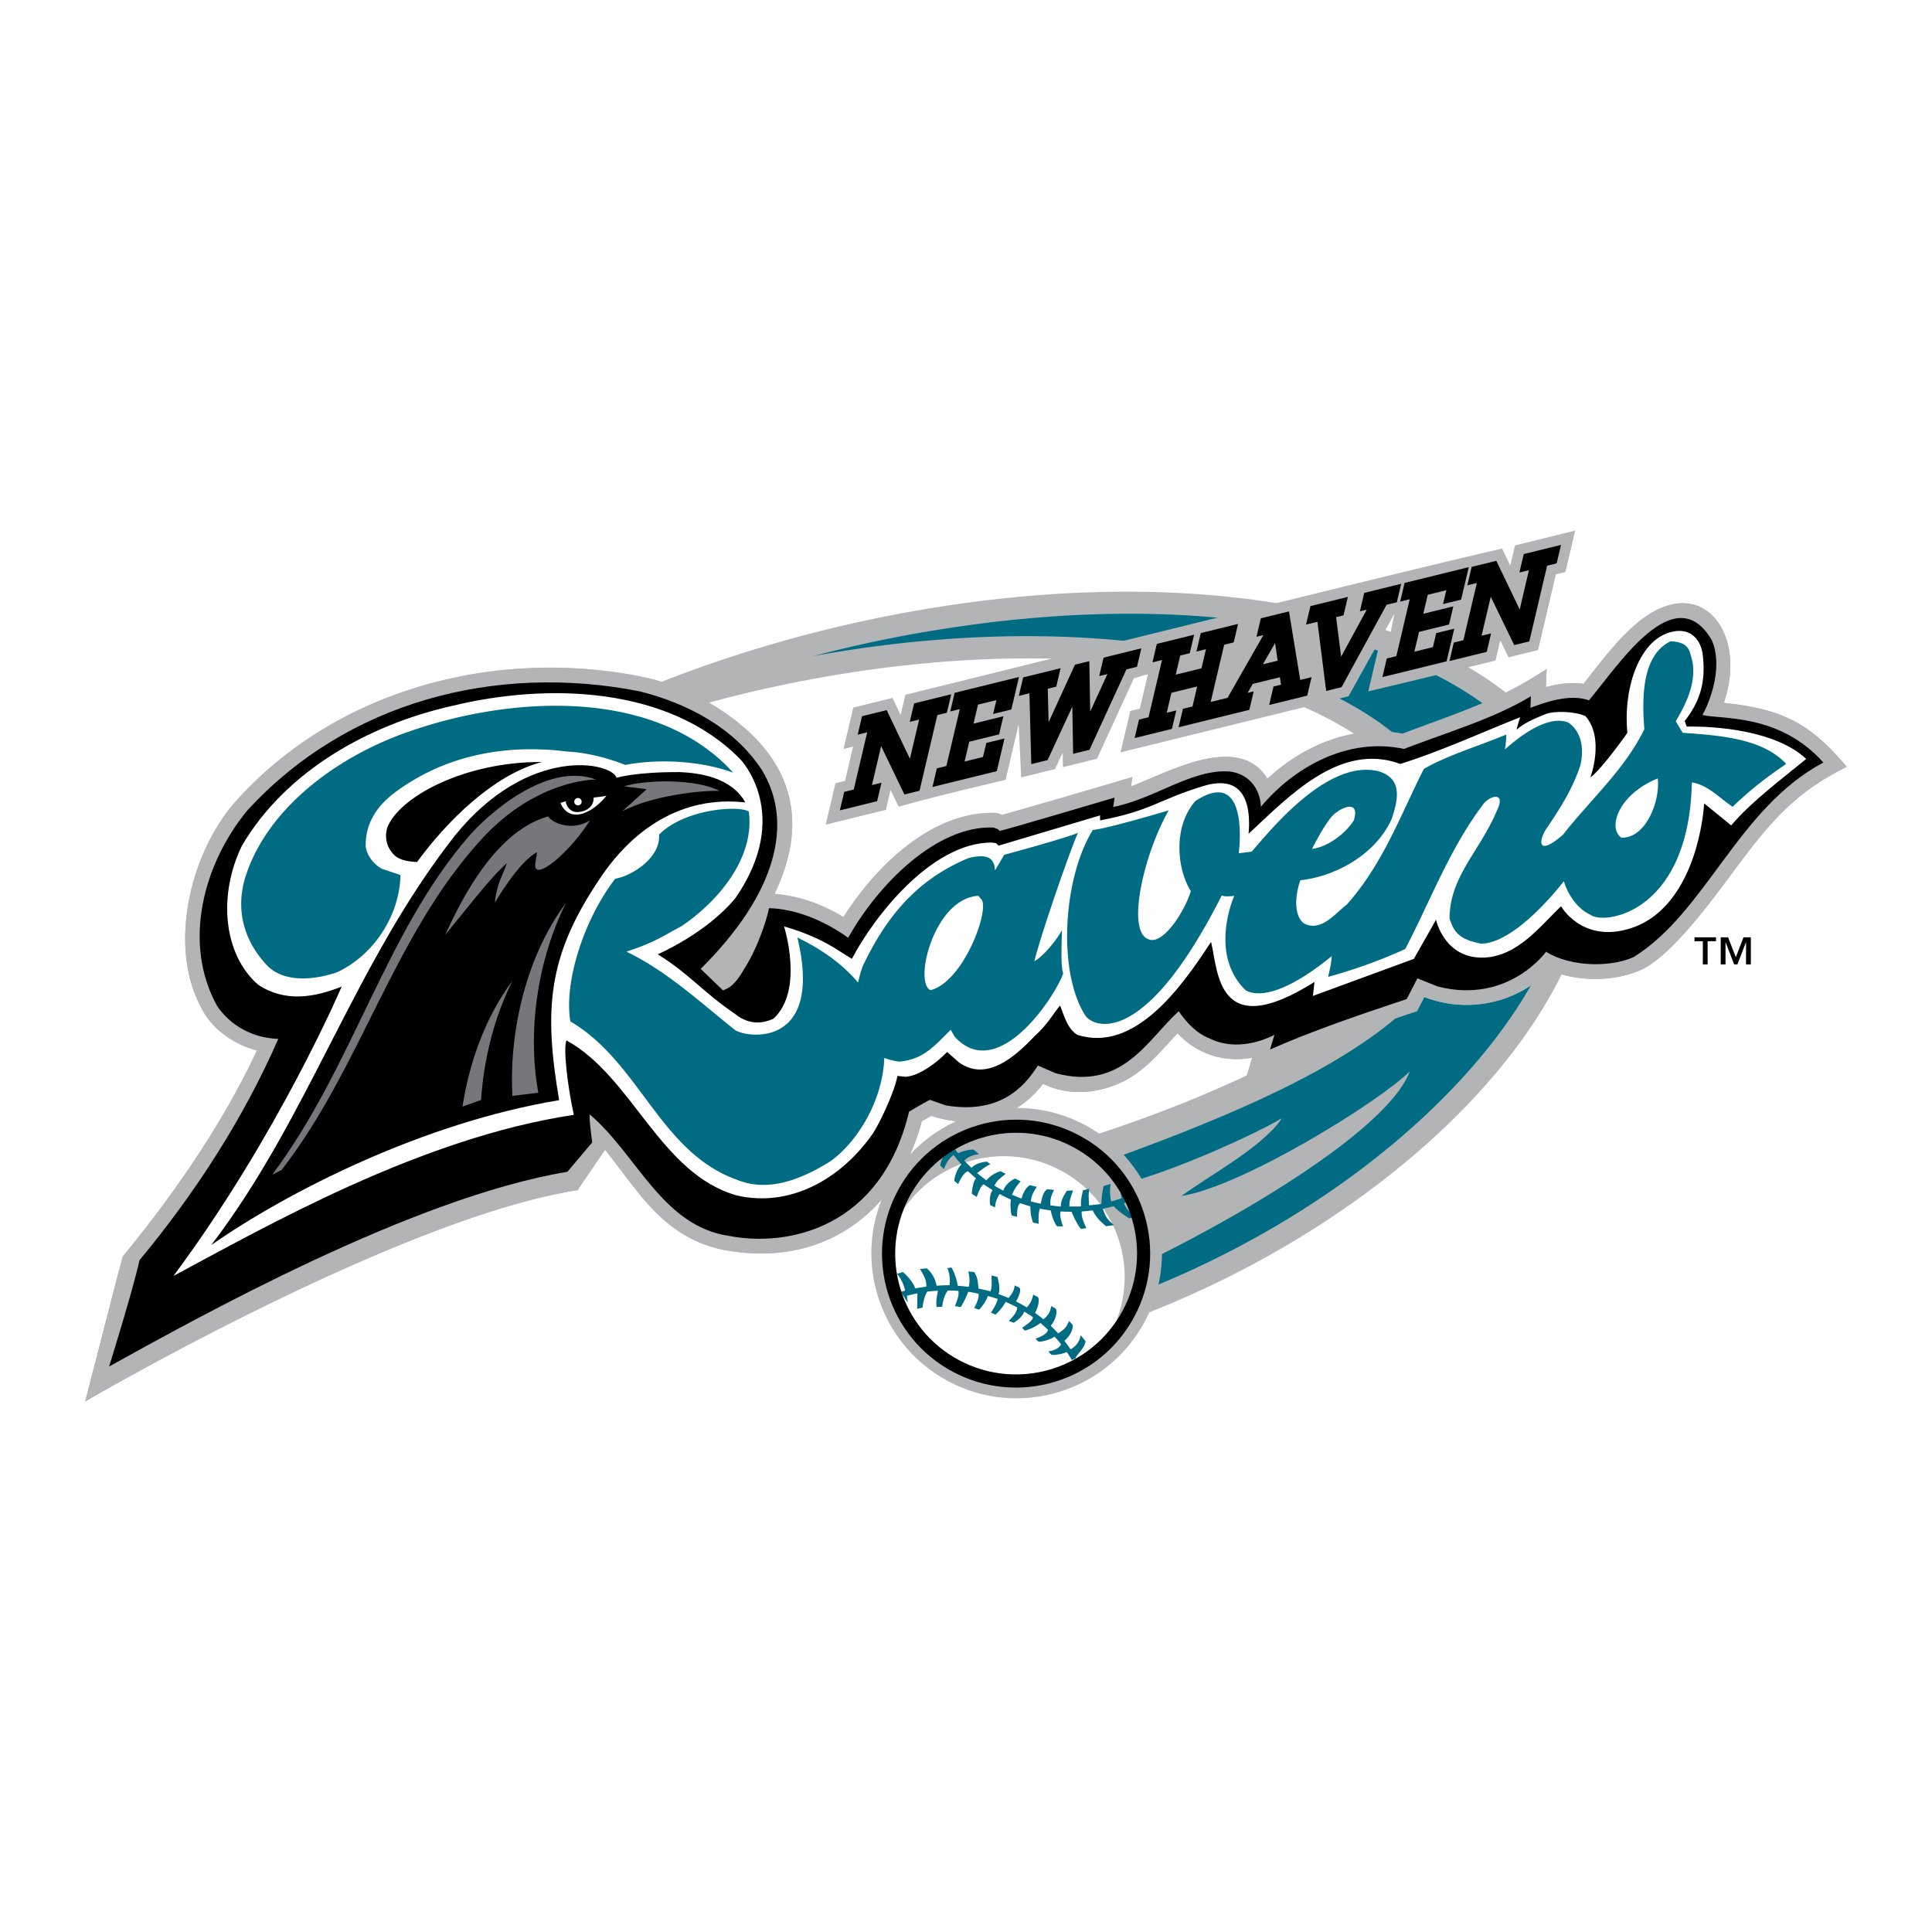 <svg xmlns="http://www.w3.org/2000/svg" width="2500" height="2500" viewBox="0 0 192.756 192.756"><g fill-rule="evenodd" clip-rule="evenodd"><path fill="#fff" d="M0 0h192.756v192.756H0V0z"/><path d="M158.795 87.236c-1.605 17.147-23.738 38.256-53.105 46.762l-8.737-17.502c14.004-2.68 45.961-14.051 47.178-27.066 1.635-17.475-24.637-27.511-58.681-22.419-20.205 3.022-38.606 10.695-50.57 20.086 12.817-12.555 35.081-23.008 59.757-26.699 37.343-5.586 66.068 6.43 64.158 26.838z" fill="#b2b4b6"/><path d="M81.154 65.456a125.87 125.87 0 0 1 4.031-.667c33.354-4.99 63.159 4.357 61.241 24.841-1.318 14.111-23.588 21.922-45.498 29.553l6.666 11.906c27.768-8.84 47.602-28.758 49.035-44.07 1.637-17.503-23.762-30.072-61.595-24.413a130.904 130.904 0 0 0-13.88 2.85z" fill="#006c83"/><path d="M57.618 118.744c-17.776 2.748-49.114 21.074-49.114 21.074s3.69-14.396 3.756-14.477c5.063-6.129 10.02-13.336 13.37-20.529-2.034-.545-4.087-1.848-5.208-3.664-3.899-6.323-1.466-16.113 3.135-21.238 10.098-11.25 26.067-15.316 40.561-12.371 4.755.966 10.46 4.238 13.125 8.483 2.726 4.342 2.041 9.011.025 13.16 2.491.209 4.754 1.028 6.882 2.315 3.095-4.877 8.634-10.5 15.024-10.397.26.004.492.084.645.143l.158.065a865.033 865.033 0 0 0 11.902-3.46l1.096-.324-.135.94c1.83-.706 4.285-1.915 6.613-2.538 2.588-.692 5.467-.775 6.996 1.766 3.582-3.313 8.463-5.4 13.498-4.491 2.258-.862 4.5-1.636 6.695-2.515 2.242-.896 4.41-1.893 6.49-3.194l1.174-.736-.068 1.8c1.174-.321 2.465-.519 3.742-.324.791-.985 1.564-2.005 2.377-2.987.92-1.109 1.908-2.195 3.047-3.139 3.203-2.652 6.199-2.42 7.912-.15 1.441 1.912 1.754 5.037.67 8.172 4.939.538 8.002 1.499 11.654 5.672l.611.7-.824.432c-4.611 2.421-7.152 5.519-10.285 9.744-.99 1.335-2.574 3.516-4.285 5.521-1.686 1.976-3.613 3.93-5.281 4.633-2.676 1.129-6.254 1.129-8.98-.047-3.27 3.33-8.16 4.359-12.492 2.691l-.729 1.406-.283.094c-5.174 1.725-10.262 3.512-15.25 5.727l-1.463.648.549-1.816c-2.787.494-5.461-.34-7.449-2.447-.504.541-.996 1.098-1.5 1.639-.697.75-1.441 1.502-2.297 2.16-2.393 1.842-5.812 2.656-8.801 1.59a11.291 11.291 0 0 1-.816-.34c-2.785 3.607-6.918 4.568-11.16 3.191l-.935.539c-2.444 9.209-9.896 14.586-19.504 12.883-3.417-.607-5.734-2.357-7.682-4.461-1.305-1.408-3.16-4.01-4.416-5.574l-2.75 4.031z" fill="#b2b4b6"/><path d="M57.619 118.744c-17.777 2.748-49.115 21.074-49.115 21.074s3.69-14.396 3.757-14.479c5.062-6.127 10.019-13.336 13.37-20.527-2.035-.545-4.088-1.848-5.208-3.664-3.899-6.323-1.465-16.113 3.135-21.238 10.097-11.25 26.066-15.316 40.56-12.371 4.755.966 10.461 4.238 13.125 8.483 2.726 4.342 2.041 9.011.025 13.16 2.491.209 4.754 1.028 6.882 2.315 3.095-4.877 8.634-10.5 15.024-10.397.26.004.492.083.645.143l.158.065a865.033 865.033 0 0 0 11.902-3.46l1.096-.324-.135.94c1.83-.706 4.285-1.915 6.613-2.538 2.588-.693 5.467-.775 6.996 1.766 3.582-3.313 8.463-5.4 13.498-4.491 2.258-.862 4.5-1.637 6.695-2.515 2.242-.896 4.41-1.893 6.49-3.194l1.174-.736-.068 1.8c1.174-.322 2.465-.519 3.742-.324.791-.986 1.564-2.005 2.377-2.987.92-1.109 1.908-2.195 3.047-3.138 3.203-2.652 6.199-2.42 7.912-.15 1.441 1.911 1.754 5.037.67 8.171 4.939.538 8.002 1.5 11.654 5.672l.611.7-.824.433c-4.611 2.42-7.152 5.519-10.285 9.744-.99 1.335-2.574 3.516-4.285 5.521-1.686 1.976-3.613 3.93-5.281 4.633-2.676 1.129-6.254 1.129-8.98-.047-3.27 3.33-8.16 4.359-12.492 2.691l-.729 1.406-.283.094c-5.174 1.725-10.262 3.512-15.25 5.727l-1.463.648.549-1.816c-2.787.494-5.461-.34-7.449-2.447-.504.541-.996 1.096-1.5 1.639-.697.75-1.441 1.5-2.297 2.16-2.393 1.84-5.812 2.656-8.801 1.59a11.291 11.291 0 0 1-.816-.34c-2.785 3.607-6.918 4.566-11.159 3.189l-.936.541c-2.444 9.209-9.896 14.586-19.504 12.883-3.417-.607-5.734-2.357-7.682-4.461-1.305-1.408-3.16-4.01-4.416-5.576l-2.749 4.032z" fill="#b2b4b6"/><path d="M99.025 83.084l.244.092.277.247h.199c.225 0 3.223-.878 5.967-1.682 1.92-.562 3.822-1.125 4.854-1.43l-.123.861.725-.145c1.09-.218 2.141-.572 3.166-.978 1-.396 1.975-.841 2.932-1.25 1.912-.815 3.66-1.436 5.406-1.301 1.506.205 2.549 1.352 2.605 3.015l.043 1.373.881-1.055c3.209-3.844 8.393-6.756 13.768-5.6l.154.033.146-.057c1.924-.749 4.195-1.51 6.432-2.361 1.912-.728 3.822-1.528 5.475-2.45l-.037.994.738-.282c1.539-.586 3.816-1.346 5.475-.746l.342.124.236-.277c.715-.84 1.607-2.034 2.604-3.252.988-1.21 2.061-2.418 3.145-3.323 2.145-1.79 4.049-2.238 5.648.481 1.107 2.65-.447 6.167-.924 6.943l-.375.615.701.167c.977.233 2.895.188 5.119.701 1.996.46 4.229 1.379 6.229 3.401-4.07 2.362-6.904 6.001-9.531 9.545-1.371 1.849-2.701 3.697-4.139 5.362-1.42 1.644-2.926 3.086-4.668 4.173-2.209.989-6.025.875-8.205-.513l-.418-.267s-.506.706-.93 1.133a10.208 10.208 0 0 1-1.955 1.533c-1.713 1.029-4.256 1.855-7.602 1.018l-2.459-.982-1.191 2.301c-4.092 1.365-8.426 2.828-12.439 4.537l.475-1.572-1.098.564c-1.582.812-3.971 1.377-6.039.344-1.139-.443-2.084-1.42-2.846-2.527l-.34-.494-.445.402c-.402.367-.793.77-1.184 1.189-.383.41-.764.838-1.152 1.266-.775.852-1.559 1.672-2.441 2.348-1.721 1.32-3.832 2.104-6.979 1.275l-2.141-.93-.24.379c-1.371 2.166-3.676 4.568-8.625 3.746l-1.691-.596-.167.053a2.032 2.032 0 0 0-.233.104l-.28.15c-.208.115-.465.262-.716.406-.496.287-1.156.678-1.156.678l-.051.217c-2.679 11.236-11.625 13.117-17.369 12.004-3.138-.457-5.345-2.377-7.374-4.76-1.023-1.201-1.985-2.498-2.983-3.738-1.007-1.252-2.069-2.475-3.279-3.496l-.368-.311-.341.34a1.242 1.242 0 0 0-.173.252l-.164.305c-.122.234-.273.537-.421.834l-.472.963-2.687.84c-14.587 2.727-33.635 13.564-41.84 19.016.467-2.32 1.171-4.709 1.684-7.072 5.563-6.707 10.404-14.221 13.841-22.105l.309-.709-.772-.023c-2.408-.076-4.428-1.234-5.666-3.023-3.354-6.081-1.286-13.747 2.945-18.888 9.79-10.69 24.401-14.521 38.651-11.728 4.604 1.156 9.172 3.525 11.854 7.605 3.043 5.008 1.438 11.797-6.026 19.202l-.38.377 2.826 2.723.294-.088c.752-.227 1.29-.732 1.702-1.266.2-.26.382-.539.552-.818.16-.262.313-.527.464-.769.844-1.419 1.717-3.598 2.144-5.3 2.325.164 4.917 1.209 7.176 2.836l.477.343.286-.513c2.966-5.309 8.649-10.9 13.944-10.733z" fill="#fff"/><path d="M84.622 93.563c2.996-5.361 8.865-11.242 14.509-10.999l.414.156.201.178c.25 0 11.453-3.32 11.453-3.32l-.133.936c4.232-.846 7.869-3.83 11.646-3.538 1.787.229 3.023 1.604 3.086 3.52 3.283-3.932 8.646-6.988 14.281-5.775 3.85-1.498 9.09-3.049 12.656-5.259l-.045 1.158c1.498-.57 3.967-1.426 5.838-.748 2.854-3.352 8.557-12.354 12.266-5.99 1.238 2.906-.455 6.649-.945 7.452 1.951.465 7.666-.178 12.07 4.742-8.559 4.563-11.678 14.903-18.934 19.413-2.354 1.069-6.381.963-8.734-.535 0 0-3.744 5.259-10.785 3.476l-2.051-.82-1.068 2.068c-4.492 1.498-9.289 3.111-13.639 5.035l.445-1.471c-1.648.848-4.207 1.498-6.488.357-1.283-.5-2.281-1.568-3.066-2.709-3.137 2.852-5.598 7.967-12.283 6.186l-1.764-.768c-1.445 2.283-3.939 4.867-9.2 3.977l-1.569-.553c-.219.07-2.085 1.176-2.085 1.176-2.763 11.588-12.033 13.549-17.966 12.398-6.66-.969-9.204-8.154-13.886-12.111-.121.121.238 2.783.238 2.783l-2.474 2.934c-15.486 2.564-37.111 14.66-45.724 19.424 0 0 2.427-7.781 3.032-10.607 5.571-6.701 10.415-14.209 13.846-22.08-2.583-.082-4.763-1.332-6.096-3.271-3.512-6.337-1.332-14.249 2.988-19.497 9.93-10.858 24.745-14.734 39.156-11.908 4.683 1.171 9.405 3.593 12.191 7.832 3.249 5.328 1.433 12.393-6.096 19.86l2.22 2.139c1.211-.363 1.816-1.654 2.422-2.623.889-1.494 1.816-3.875 2.18-5.571 2.563.06 5.435 1.182 7.893 2.953zm4.918 13.781l.802.088c1.426-.088 3.235-1.51 4.154-2.477l1.195 1.051c2.762 1.961 5.616-.623 7.487-2.584 1.354-1.213 2.051-2.496 2.586-3.102.428 1.068.713 2.281 1.711 2.922 5.775 1.855 10.5-4.902 13.352-9.269.713 2.853.535 10.162 10.322 3.994l-.16 1.398 10.072-3.699 2.211-3.904s.818 3.904 4.777 3.779c3.352-.142 5.561-3.066 7.701-5.134.283.535 2.602 3.833 7.344 2.068 4.707-1.783 6.578-7.826 6.936-12.318l2.691 2.192c2.068-2.425 5.062-4.635 7.486-6.632-3.066-2.853-9.02-3.271-11.918-3.227l-.205-.553c1.365-1.765 2.211-3.681 1.766-6.846-.312-1.56-1.408-2.424-2.977-2.067-3.209.642-4.955 5.455-4.51 10.09 0 0-2.496 3.565-3.691 4.457 0 0 1.463-3.921-.498-6.132-1.141-.499-3.164-.508-3.922-.214-1.293.508-2.318.999-2.924 1.569 0-.214.338-1.239.338-1.239-3.779 1.498-8.039 3.45-11.961 4.662-5.99-2.21-11.07 3.191-15.135 6.971.088-1.114.525-6.258-4.424-4.791-4.592 1.384-5.223 2.474-10.391 3.454v-.5l-10.121 3.018-.268-.246-.451-.062c-5.994.013-11.738 7.416-13.922 11.605l-1.249-.781c-1.477-.98-3.298-1.821-5.522-2.46 0 0 2.039 6.358-1.05 9.204-1.453.688-2.765.385-3.774-.424-3.331-2.27-4.542-3.977-7.771-5.995 0 0 4.844-2.079 7.751-5.611 5.772-8.376.484-13.846.484-13.846-7.145-7.307-19.295-7.629-28.741-5.329-8.437 1.897-16.631 6.56-20.97 13.927-2.422 4.944-1.877 10.858 1.594 13.886 2.665 1.775 5.571 1.303 8.346.191 0 0-6.307 14.785-16.783 28.873 9.155-4.895 24.641-13.781 39.943-16.072-.687-3.148-1.056-6.777-.733-7.424 6.58 3.594 9.312 13.283 16.982 15.463 5.409 1.252 10.395-1.715 13.422-5.953.506-.588 2.262-4.1 2.618-5.971zM54.074 76.026c-4.844 1.251-9.557 5.984-12.464 9.981-.687-.041-1.614-.121-2.22-.646-.767-.727-1.05-1.696-.767-2.746 1.12-3.056 7.68-6.639 15.451-6.589z"/><path d="M67.86 77.033c1.817.081 5.096.484 6.499 3.027-6.449-.727-11.343 2.805-14.532 7.629-5.207 7.71-5.575 13.031-4.042 22.074-13.624 2.262-27.123 9.164-34.71 14.457 9.809-12.836 14.249-28.055 24.341-40.891 7.346-9.028 15.615-7.287 16.096-5.729.001.001 1.879-.595 6.348-.567z"/><path d="M58.855 81.862c-1.924 1.146-3.803.184-4.169-.412-4.994 1.42-8.339 7.56-10.263 11.82 1.404-1.686 4.469-5.702 6.14-7.147-.367 1.191-1.008 2.016-1.191 3.94 0 0 2.382-4.123 4.215-5.04l-.184 1.145c-.229 1.971 3.482-1.145 5.452-4.306z" fill="#76777a"/><path d="M57.295 80.006a.369.369 0 1 1 .737.001.369.369 0 0 1-.737-.001zm1.927-.435c.046.985-.867 1.38-1.351 1.421-.894.184-1.375-.527-1.434-1.053-.113.064-.452.11-.513.182.87 2.039 3.115 1.1 4.581-.732-.258.076-1.283.182-1.283.182z" fill="#fff"/><path d="M62.27 78.452c2.03-.656 7.11-.8 9.501.455-1.922-.058-6.755.479-9.685 2.033l2.436-2.2-2.252-.288z" fill="#76777a"/><path d="M88.852 78.812l-.468 1.986-6.004 1.477.973-4.131.952-.234.806-3.419-.952.234.973-4.132 3.911-.962.811 1.699.475-2.015c4.26-1.026 52.849-13.131 59.539-14.576l.811 1.688.475-2.012 6.002-1.478-.973 4.132-.951.234-1.779 7.552-2.953.726-.818-1.69-.473 2.008a1111.232 1111.232 0 0 1-12.695 3.077l.977-4.144.951-.234.676-3.356-4.57 8.223-22.752 5.597.973-4.132.953-.234.805-3.42c-.471.092-.941.27-1.4.407l-3.682 8.02-3.396.835-.025-1.456-.764 1.65-3.377.831-.248-5.31-1.307 5.548c-3.56.856-7.141 1.695-10.667 2.683l-.809-1.672z" fill="#b2b4b6"/><path d="M147.816 63.428l.951-.235-.434 1.843-3.719.915.432-1.843.954-.233 1.346-5.71-.951.235.432-1.843 2.461-.605 2.332 4.854.922-3.919-.951.233.434-1.841 3.719-.915-.434 1.841-.951.234-1.779 7.552-1.506.371-2.34-4.826-.918 3.892zm-9.457 2.268l.953-.234 1.336-5.676-.951.234.438-1.859 6.404-1.576-.764 3.241-1.801.443.326-1.383-1.852.456-.445 1.891 2.997-.735-.426 1.808-2.996.737-.467 1.977 1.852-.455.33-1.4 1.801-.443-.768 3.259-6.404 1.575.437-1.86zm-8.052-3.381l.434-1.843 3.736-.918-.434 1.842-.74.182.504 3.934 2.555-4.686-.686.168.434-1.842 3.688-.907-.434 1.842-1.023.252-4.492 8.22-1.535.377-.873-6.899-1.134.278zm-3.092 1.846l-1.217 2.118 1.473-.362-.256-1.756zm-3.694-1.912l-.434 1.842-.951.234-1.346 5.71 1.682-.413 3.576-6.259-.688.169.434-1.841 2.807-.691 1.123 6.838 1.131-.278-.434 1.842-3.797.934.434-1.842.752-.185-.117-.743-2.701.665-.518.898.607-.149-.434 1.842-7.059 1.736.434-1.842.951-.233.471-1.995-2.57.631-.469 1.995.951-.235-.434 1.842-3.721.915.436-1.842.951-.234 1.346-5.71-.953.234.436-1.842 3.719-.916-.434 1.842-.951.234-.449 1.908 2.568-.632.449-1.908-.951.234.434-1.842 3.719-.913zm-19.003 13.587l-1.627.4-.186-7.068-1.059.26.436-1.842 3.734-.919-.434 1.842-.846.208.084 3.332 2.631-5.735 1.43-.351.088 5.036 1.715-3.745-.816.201.434-1.842 3.768-.927-.434 1.842-1.053.259-3.684 8.02-1.631.401-.08-4.713-2.47 5.341zm-11.048.822l.952-.234 1.337-5.675-.952.234.438-1.859 6.418-1.579-.762 3.242-1.818.447.328-1.383-1.838.452-.443 1.891 2.98-.733-.428 1.807-2.978.732-.466 1.977 1.834-.452.332-1.4 1.814-.446-.768 3.259-6.419 1.579.439-1.859zm-6.476 1.668l.952-.233-.435 1.841-3.72.915.434-1.842.952-.234 1.345-5.709-.951.234.434-1.842 2.461-.605 2.316 4.853.922-3.914-.937.23.434-1.842 3.704-.911-.434 1.842-.951.234-1.78 7.551-1.508.371-2.323-4.825-.915 3.886z"/><path d="M73.147 77.086c-3.482-1.261-7.726-1.363-10.764-.768 0 0-2.86-1.2-5.757-1.331-6.378-.808-12.473.444-17.438 4.239-1.776 1.413-2.745 3.108-2.704 5.248.161.929.807 1.776 1.655 2.22l1.816.605c-.081 4.037-2.665 7.993-6.297 9.689-2.059.725-5.369 1.209-7.145-.809-2.018-2.22-3.068-5.167-2.059-8.599 2.18-6.983 9.163-11.948 15.622-14.33 10.496-3.874 25.25-4.792 33.071 3.836zM97.889 89.7l-.275-.321c-4.404.231-6.49 8.629-4.778 9.412 3.351-.855 5.988-8.2 5.053-9.091zm5.306 6.199c.74-.366 2.121-1.926 2.746-3.085.045.217-.178 3.387.133 4.323-.846 2.363-6.551 11.008-10.831 6.285l-.392-.678c-1.747 1.746-2.781 2.959-5.134 3.174a6.478 6.478 0 0 1-1.492-.367c-.164 4.541-2.968 8.691-5.522 10.408-2.665 1.615-5.975 3.068-9.204 1.736-7.67-2.744-9.688-11.748-16.592-15.783-.665-3.877 1.333-10.173 4.481-14.25 1.453-.202 4.529-1.978 4.367-4.387 2.495-2.556 7.945-2.959 8.955-2.304.605 4.592-2.987 8.911-6.742 11.454-1.574.808-2.213 1.345-4.534 2.203l-.936.32c4.037 1.938 7.327 5.026 10.879 7.851 1.533.85 8.759 1.516 6.176-9.264 2.724 1.323 4.691 2.859 6.057 4.5a12.96 12.96 0 0 1 .452-1.612c2.286-4.815 5.284-8.625 10.607-10.829 1.382-.312 2.54-.312 2.603 1.248l.918-1.56s5.66-1.516 7.361-2.185c-.621 1.292-3.563 9.684-4.356 12.802zm31.875-14.048c.713-2.354-1.658-1.123-2.299-.268-.893 1.123-1.873 3.12-1.873 3.12 1.569-.214 3.315-1.497 4.172-2.852zm30.323-4.189c-3.922 1.604-5.008 4.902-3.654 5.9 2.406.161 3.921-3.583 3.654-5.9zm-57.063 23.727c-2.836-4.297-2.301-13.744.701-18.58 1.545-.156 7.57-1.957 7.57-1.957-2.461 4.296-4.242 11.961-2.068 12.835 1.479.731 3.709-2.853 4.277-4.778-1.426-2.282-1.762-6.506.467-9.001 5.498-3.574 4.312 5.222 4.312 5.222l1.291-.16c1.873-2.139 7.518-9.2 12.584-8.041 2.658.733 1.924 3.116 1.385 4.778-1.641 3.637-5.723 5.758-9.109 6.114-.5 1.355-.713 3.477.338 4.296 1.711.927 3.137-.998 4.279-1.854 3.637-4.064 5.418-9.056 7.701-13.549 2.494-1.426 5.49-2.281 8.199-3.422.072.428-.107 1.471-.107 1.471 3.076-2.719 5.082-3.164 6.312-2.683 1.426.998 1.568 2.781 1.211 4.278-.783 2.354-1.961 4.189-3.244 6.115-.891 1.159-1.248 3.209 1.516.802 2.852-3.637 6.113-6.453 8.111-10.518-.215-2.781-.365-7.354 2.629-8.78 1.068.071 1.783.312 2.006 1.426.846 2.496-.676 5.166-1.504 6.558l.701 1.152c4.75.296 8.197.844 10.322 3.102-1.996 1.355-3.564 2.567-5.348 4.278-1.283-.855-2.496-2.21-4.064-2.424-.285 13.05-8.771 14.262-10.127 13.192-1.426-.642-2.354-2.282-2.639-3.352 0 0-4.723 6.24-8.289 6.24-1.639-.356-2.619-.749-3.119-2.531 0-4.154 3.066-6.756 4.725-10.75.98-1.961-.803-1.516-1.445-.518-3.279 4.35-5.205 9.556-7.701 14.333a51.65 51.65 0 0 1-7.701 2.781s.357-1.354.357-2.067c-3.477 2.853-6.686 4.368-8.557 3.423-3.779-3.637-1.158-9.44-1.158-9.44s-.982.134-1.248-.044c-7.558 14.959-12.568 13.283-13.566 12.053z" fill="#006c83"/><path d="M53.706 109.016c-1.125-6.207-.044-13.3 2.748-18.909-4.32 5.8-5.657 13.655-5.333 19.231l2.585-.322zM46.142 110.404c.667-4.264 2.209-8.824 4.978-12.541-1.773 3.562-2.855 7.723-3.122 11.877-.647.227-1.243.446-1.856.664z" fill="#76777a"/><path d="M108.668 118.615c3.947.279 15.846-5.037 19.225-7.045-1.906 2.877-7.334 5.754-10.021 7.758 6.143-.971 19.811-9.463 22.789-12.445-2.699 7.115-23.596 18.102-31.031 21.172-1.151-2.6-1.318-6.709-.962-9.44z" fill="#b2b4b6"/><path d="M88.639 118.221c-3.766 7.062-1.092 15.832 5.974 19.59 7.065 3.758 15.844 1.08 19.61-5.98 3.768-7.062 1.094-15.834-5.973-19.59-7.064-3.759-15.844-1.081-19.611 5.98z" fill="#b2b4b6"/><path d="M95.715 135.715c5.881 3.127 13.189.898 16.324-4.98 3.137-5.877.91-13.176-4.971-16.303s-13.189-.898-16.324 4.979c-3.135 5.878-.909 13.177 4.971 16.304z" fill="#fff"/><path d="M90.194 120.588c.161-.396.343-.791.55-1.178 3.135-5.877 10.443-8.105 16.324-4.979s8.107 10.426 4.971 16.303c-.215.404-.451.791-.703 1.16 2.275-5.643-.027-12.205-5.521-15.127-5.477-2.91-12.192-1.177-15.621 3.821z" fill="#b2b4b6"/><path d="M106.936 135.691a13.287 13.287 0 0 0-.355-.582c-.049-.076-.109-.146-.16-.221-.246.146-1.121.357-1.531.27-.174-.164-.129-.162-.303-.326.73-.113 1.135-.406 1.285-.711a16.542 16.542 0 0 0-.656-.766c-.23.178-1.012.504-1.594.508-.16-.139-.16-.162-.318-.301.693-.232 1.217-.561 1.25-.889a13.733 13.733 0 0 0-.748-.676c-.457.309-.746.518-1.537.762-.227-.17-.074-.1-.299-.27.436-.326 1.096-.742 1.08-1.074a13.416 13.416 0 0 0-.854-.555c-.146.287-.266.607-1.064 1.115-.25-.139-.23-.057-.477-.199.383-.387.828-.859.83-1.336a23.17 23.17 0 0 0-1.156-.557c-.176.355-.471.777-1 1.27-.316-.092-.145-.09-.461-.186.307-.467.568-.916.672-1.369a14.155 14.155 0 0 0-.984-.299c-.09.307-.377.848-.861 1.354-.328-.047-.174-.086-.502-.139.26-.488.527-1.096.42-1.445-.338-.07-.674-.141-1.016-.189-.174.508-.444 1.014-.718 1.51-.335-.004-.27-.053-.604-.059.188-.531.426-1.045.343-1.539a15.866 15.866 0 0 0-1.046-.037c-.183.18-.502.848-.559 1.611-.335.043-.232-.008-.569.029-.077-.611.032-1.055.137-1.619-.353.021-.704.045-1.055.088-.202.238-.448 1.033-.477 1.59-.33.088-.218.053-.549.135.029-.584.012-.967.034-1.549-.352.068-.7.15-1.046.24l.07.67c-.233-.35-.456-.705-.668-1.066.137-.041.274-.078.413-.113-.158-.701-.388-1.154-.801-1.688.341-.08.242-.08.581-.168.39.328.981.936 1.236 1.631.365-.07.734-.131 1.104-.178.019-.729-.31-1.193-.635-1.762.342-.037.342-.021.684-.064.443.414.803.883.973 1.734.368-.021.932-.055 1.301-.053.044-.643.01-1.127-.226-1.717.364 0 .047-.033.411-.039.289.498.502 1.119.628 1.816.362.027.725.062 1.084.111.143-.504.083-1.008-.031-1.549.356.084.231-.002.589.076.426.668.344 1.127.43 1.645.352.072.842.174 1.189.27.188-.508.092-1.055.111-1.584.295.084.283.066.58.148.17.668.271 1.188.115 1.715.336.117.67.244.998.385.41-.525.545-.744.613-1.258.287.172.17.062.459.232.193.154.062.689-.33 1.369.314.162.773.414 1.076.598.434-.467.527-.812.646-1.275.275.168.188.082.465.248.152.172.105.895-.295 1.568.289.205.57.418.844.643.621-.5.65-.816.803-1.336.211.205.227.105.438.309.166.209.012 1.066-.514 1.676.256.244.502.494.738.756.811-.502.832-.719 1.102-1.238.215.242.139.166.355.406.037.203-.047.898-.83 1.574.215.275.42.561.615.854.84-.467.953-1.164 1.016-1.404l.486.594c-.146.723-.66 1.084-.988 1.627l.029.053c-.139.068-.276.133-.416.195zm-17.207-5.882c.075-.014.149-.025.224-.037-.234-.389-.465-.777-.695-1.168.138.41.294.81.471 1.205zM95.039 114.301c.127.189.259.375.396.557.055.072.119.139.175.211.482-.271 1.046-.361 1.509-.377l.555.453c-.496.086-1.018.18-1.462.65.226.248.465.484.708.717.516-.486 1.102-.574 1.555-.617.168.127.166.127.336.254-.609.299-.883.594-1.332.885.258.215.668.539.941.736.186-.277.814-.787 1.426-.914.238.154.246.109.484.264-.412.355-.852.594-1.115 1.178.289.176.588.338.889.492.18-.607.777-1.014 1.158-1.205.258.123.314.146.57.27-.355.412-.635.766-.859 1.346.311.137.625.268.945.379.184-.629.496-1.172.834-1.332.322.07.365.088.688.16-.295.467-.506.758-.596 1.457.33.09.666.162 1.002.23.109-.715.314-1.248.633-1.441.33.025.348.035.678.062-.225.508-.408.832-.354 1.543.342.047.684.094 1.027.117.012-.67.338-1.127.598-1.568.334-.02.289-.025.623-.041-.152.541-.377.941-.361 1.605.35 0 .822.01 1.17-.012-.059-.619.082-1.137.199-1.611.33-.064.275-.072.609-.133-.072.568-.059.953-.002 1.643.35-.045.879-.084 1.227-.15-.016-.559.125-1.363.213-1.775.322-.109.395-.115.719-.219-.045.129-.174.959.047 1.75.346-.092.688-.199 1.027-.314-.041-.221-.078-.441-.117-.662.258.332.504.672.742 1.018-.135.051-.27.098-.404.143.258.463.346.771 1.193 1.355-.334.104-.314.053-.646.164-.566-.385-1.096-.713-1.545-1.227-.361.096-.723.184-1.088.256.305 1.012.633 1.18 1.092 1.633-.338.061-.43.049-.768.115-.459-.387-.973-.814-1.338-1.588-.365.049-.73.088-1.098.111-.035.504.131.949.461 1.666-.363.025-.178.041-.541.072-.379-.467-.684-1.119-.934-1.709-.363-.002-.727-.01-1.088-.033-.139.361.078.98.232 1.51-.363-.057-.254.012-.615-.043-.365-.57-.492-1.062-.615-1.57a17.601 17.601 0 0 1-1.064-.176c-.162.379-.148.984-.131 1.514-.301-.064-.264-.062-.564-.123-.26-.775-.232-1.08-.27-1.623a15.462 15.462 0 0 1-1.021-.316c-.305.277-.281.869-.314 1.385-.299-.15-.236-.033-.537-.182a4.83 4.83 0 0 1-.066-1.562 19.973 19.973 0 0 1-1.119-.549 2.5 2.5 0 0 0-.461 1.34c-.285-.148-.201-.098-.488-.244-.1-.68.051-1.275.252-1.482a14.823 14.823 0 0 1-.885-.582c-.268.092-.537.764-.711 1.262-.225-.189-.264-.146-.489-.332.061-.674.188-1.279.428-1.525a14.605 14.605 0 0 1-.789-.703c-.359.043-.769.74-1 1.277-.232-.227-.162-.121-.396-.346.14-.877.494-1.395.721-1.627a20.094 20.094 0 0 1-.788-.936c-.395.301-.72.758-.96 1.414-.175-.186-.191-.189-.367-.373.188-.969.582-1.129.872-1.693l-.034-.051c.13-.08.263-.154.398-.228zm1.375-.641l.135.18c-.438.117-.875.236-1.312.357.384-.197.776-.377 1.177-.537z" fill="#006c83"/><path d="M107.668 113.277c6.52 3.465 8.986 11.559 5.51 18.074-3.475 6.516-11.578 8.986-18.097 5.52-6.519-3.467-8.986-11.559-5.51-18.074s11.577-8.986 18.097-5.52zm-11.971 22.44c5.881 3.127 13.189.896 16.324-4.98 3.137-5.877.91-13.176-4.971-16.303-5.879-3.129-13.188-.898-16.324 4.979-3.135 5.876-.909 13.177 4.971 16.304z"/><path d="M27.168 117.191c8.121-10.906 11.206-24.023 19.595-33.742 1.878-2.176 7.785-7.496 12.704-5.675.009.003-5.854-.121-11.409 5.935-8.81 9.604-12.002 22.747-19.96 33.016-.303.156-.606.312-.93.466z" fill="#76777a"/><path d="M173.186 95.502l.762-1.987h.734v2.702h-.479V94.02h-.014l-.846 2.197h-.328l-.846-2.197h-.014v2.197h-.479v-2.702h.734l.776 1.987zm-1.981-1.594h-.834v2.309h-.479v-2.309h-.832v-.394h2.145v.394z"/></g></svg>